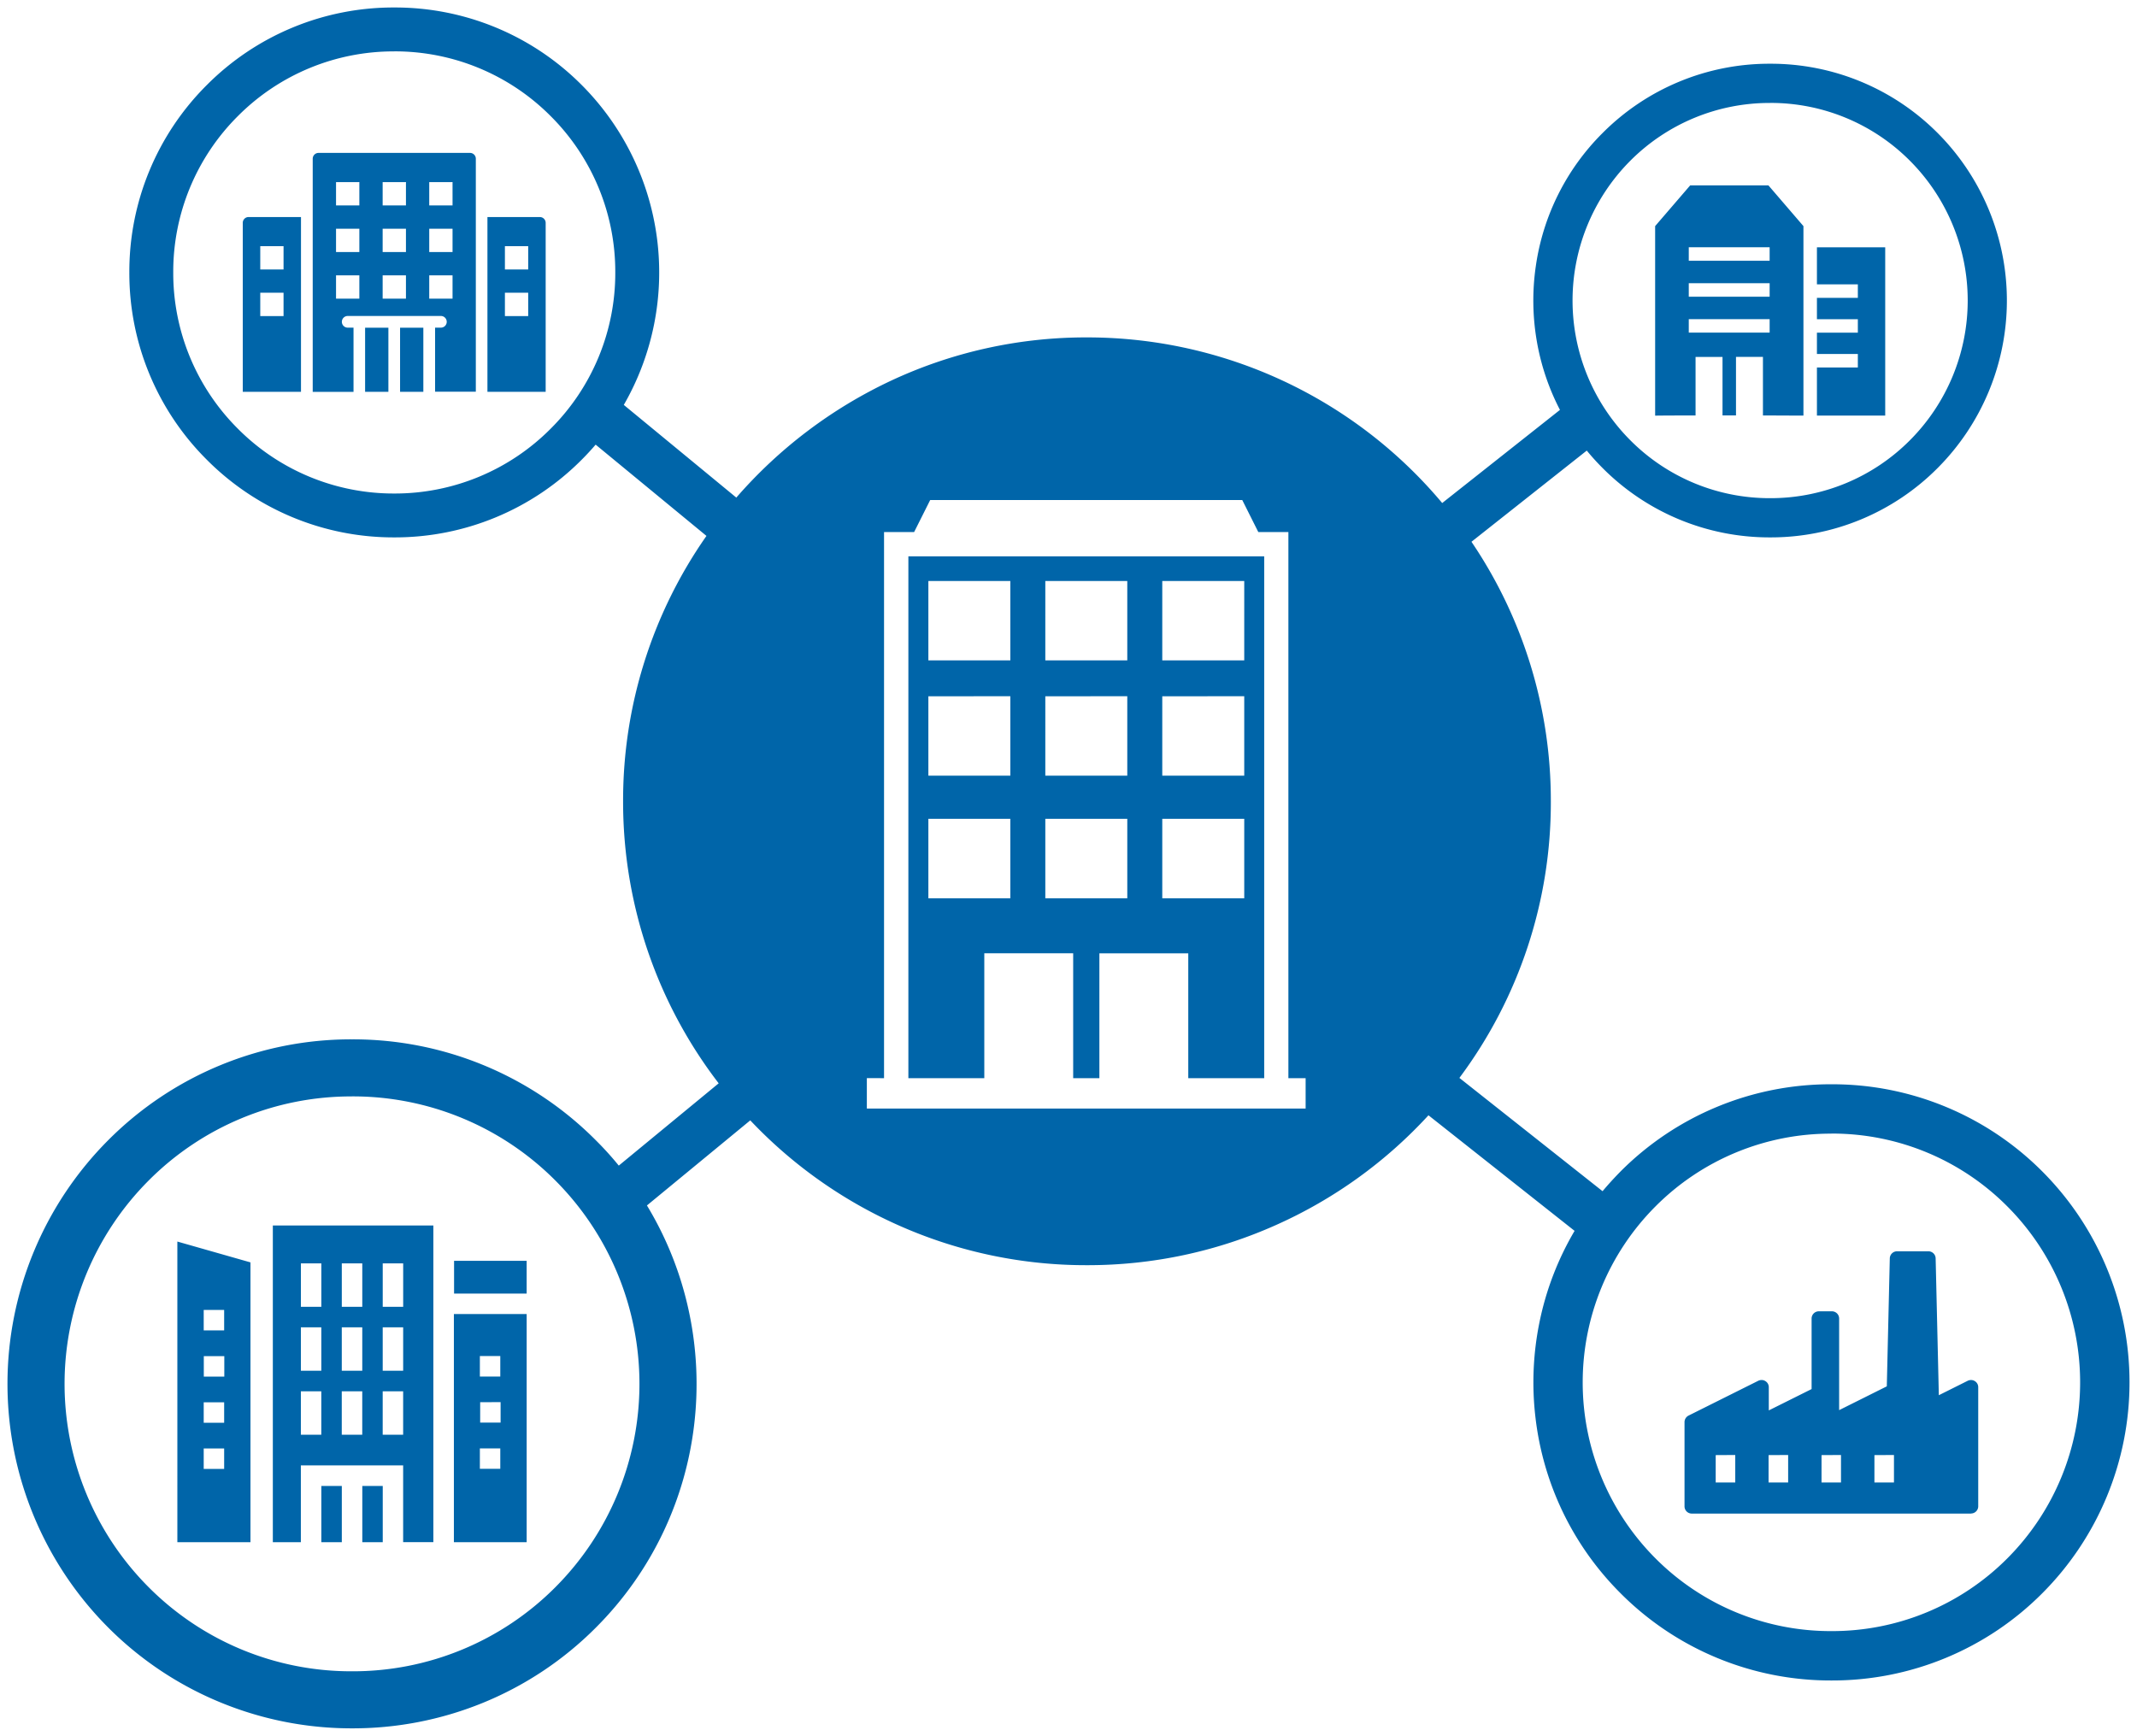 <svg xmlns="http://www.w3.org/2000/svg" width="142.701" height="115.919" viewBox="0 0 142.701 115.919">
  <path id="前面オブジェクトで型抜き_2" data-name="前面オブジェクトで型抜き 2" d="M-2115.995,249.919a22.981,22.981,0,0,1-8.664-1.683,22.864,22.864,0,0,1-7.612-5.046,23.046,23.046,0,0,1,0-32.551,22.867,22.867,0,0,1,16.277-6.731,22.852,22.852,0,0,1,16.273,6.731,21.525,21.525,0,0,1,1.541,1.7l6.671-5.495a30.832,30.832,0,0,1-4.693-8.716,30.916,30.916,0,0,1-1.69-10.12,30.778,30.778,0,0,1,5.567-17.72l-7.4-6.095c-.3.35-.615.69-.936,1.011a17.576,17.576,0,0,1-12.513,5.183,17.581,17.581,0,0,1-12.513-5.183,17.575,17.575,0,0,1-5.176-12.514,17.575,17.575,0,0,1,5.176-12.514A17.574,17.574,0,0,1-2113.171,135a17.575,17.575,0,0,1,12.513,5.175,17.728,17.728,0,0,1,2.813,21.365l7.513,6.189a31.3,31.3,0,0,1,10.33-7.806,30.708,30.708,0,0,1,13.084-2.891,30.918,30.918,0,0,1,23.723,11.06l7.863-6.219a15.773,15.773,0,0,1-1.564-4.7,15.937,15.937,0,0,1-.047-4.907,15.672,15.672,0,0,1,4.459-8.884,15.706,15.706,0,0,1,11.185-4.626,15.711,15.711,0,0,1,11.186,4.626,15.842,15.842,0,0,1,0,22.374,15.7,15.7,0,0,1-11.185,4.631,15.706,15.706,0,0,1-11.186-4.631c-.376-.376-.732-.769-1.057-1.166l-7.7,6.09a30.793,30.793,0,0,1,5.3,17.329,30.713,30.713,0,0,1-6.106,18.474l9.56,7.565c.368-.439.773-.882,1.2-1.317a19.786,19.786,0,0,1,14.083-5.823,19.781,19.781,0,0,1,14.082,5.823,19.94,19.94,0,0,1,0,28.165,19.778,19.778,0,0,1-14.082,5.826,19.786,19.786,0,0,1-14.083-5.826,19.8,19.8,0,0,1-3.875-5.469,19.865,19.865,0,0,1-1.8-6.222,20.035,20.035,0,0,1,.267-6.426,19.783,19.783,0,0,1,2.34-6.082l-9.757-7.718a30.9,30.9,0,0,1-10.141,7.31,30.736,30.736,0,0,1-12.659,2.7,30.747,30.747,0,0,1-12.446-2.6,30.9,30.9,0,0,1-10.042-7.071l-6.9,5.682a22.859,22.859,0,0,1,2.8,7.066,23.14,23.14,0,0,1,.364,7.488,22.962,22.962,0,0,1-2.073,7.261,22.913,22.913,0,0,1-4.509,6.384,22.828,22.828,0,0,1-7.609,5.046A22.988,22.988,0,0,1-2115.995,249.919Zm0-42.2a19.07,19.07,0,0,0-13.578,5.616,19.227,19.227,0,0,0,0,27.159,19.077,19.077,0,0,0,13.58,5.615,19.073,19.073,0,0,0,13.578-5.615,19.227,19.227,0,0,0,0-27.159A19.068,19.068,0,0,0-2115.995,207.717Zm98.79,2.486a16.5,16.5,0,0,0-11.75,4.861,16.638,16.638,0,0,0,0,23.5,16.507,16.507,0,0,0,11.75,4.859,16.5,16.5,0,0,0,11.749-4.859,16.636,16.636,0,0,0,0-23.5A16.493,16.493,0,0,0-2017.2,210.2Zm-64.41-3.708v2.031h29.3V206.5h-1.151v-36.47h-2.009l-1.071-2.137h-20.84l-1.072,2.137h-2.009V206.5Zm60.317-65.122a13.119,13.119,0,0,0-9.334,3.858,13.219,13.219,0,0,0,0,18.669,13.114,13.114,0,0,0,9.334,3.866,13.114,13.114,0,0,0,9.334-3.866,13.216,13.216,0,0,0,0-18.669A13.11,13.11,0,0,0-2021.3,141.373Zm-91.874-3.443a14.663,14.663,0,0,0-10.441,4.318,14.665,14.665,0,0,0-4.318,10.441,14.665,14.665,0,0,0,4.318,10.441,14.667,14.667,0,0,0,10.441,4.325,14.668,14.668,0,0,0,10.44-4.325,14.665,14.665,0,0,0,4.318-10.441,14.665,14.665,0,0,0-4.318-10.441A14.662,14.662,0,0,0-2113.17,137.93Zm-6.238,99.558h-1.871V216.339h10.719v21.146h-2.017v-5.126h-6.831v5.126Zm5.465-10.079v2.9h1.366v-2.9h-1.366Zm-2.733,0v2.9h1.368v-2.9h-1.368Zm-2.731,0v2.9h1.364v-2.9h-1.364Zm5.465-4.272v2.9h1.366v-2.9Zm-2.733,0v2.9h1.368v-2.9Zm-2.731,0v2.9h1.364v-2.9Zm5.465-4.27v2.9h1.366v-2.9Zm-2.733,0v2.9h1.368v-2.9Zm-2.731,0v2.9h1.364v-2.9Zm15.076,18.62h-4.86V222.25h4.86v15.236Zm-3.125-6.265v1.365h1.363v-1.365Zm.02-3.084V229.5h1.364v-1.366Zm-.02-3.083v1.368h1.363v-1.368Zm-6.486,12.433h-1.365v-3.759h1.365v3.758Zm-2.733,0h-1.368v-3.759h1.368v3.758Zm-6.1,0h-4.882V217.411l4.882,1.391v18.684Zm-3.122-6.26v1.366h1.365v-1.366Zm0-3.083v1.365h1.365v-1.365Zm.006-3.084v1.366h1.369v-1.366Zm-.006-3.086v1.365h1.365v-1.365Zm118.019,13.6h-18.653a.483.483,0,0,1-.483-.482v-5.63a.491.491,0,0,1,.269-.432l4.663-2.328a.507.507,0,0,1,.215-.048.466.466,0,0,1,.252.073.474.474,0,0,1,.229.408v1.549l2.858-1.425v-4.712a.483.483,0,0,1,.484-.481h.872a.483.483,0,0,1,.483.481v6.119l3.183-1.589.2-8.547a.483.483,0,0,1,.482-.471h2.1a.483.483,0,0,1,.479.471l.213,9.14,1.935-.967a.506.506,0,0,1,.215-.048.477.477,0,0,1,.254.073.473.473,0,0,1,.227.408v7.959A.482.482,0,0,1-2007.878,235.571Zm-6.455-3.905V233.5h1.305v-1.835Zm-3.532,0V233.5h1.3v-1.835Zm-3.536,0V233.5h1.307v-1.835Zm-3.531,0V233.5h1.306v-1.835Zm-79.4-10.785h-4.847v-2.19h4.847v2.189Zm49.251-14.385h-5.071v-8.339h-5.935V206.5h-1.75v-8.339h-5.935V206.5h-5.07v-34.85h23.761V206.5Zm-6.807-17.323v5.307h5.474v-5.307Zm-7.81,0v5.307h5.474v-5.307Zm-7.809,0v5.307h5.473v-5.307Zm15.619-8.181V186.3h5.474v-5.306Zm-7.81,0V186.3h5.474v-5.306Zm-7.809,0V186.3h5.473v-5.306Zm15.619-7.7V178.6h5.474V173.3h-5.474Zm-7.81,0V178.6h5.474V173.3h-5.474Zm-7.809,0V178.6h5.473V173.3h-5.473Zm63.895-11.045h-4.56V159.04h2.732v-.9h-2.732v-1.424h2.732v-.9h-2.732v-1.426h2.732v-.9h-2.732v-2.476h4.56v11.243Zm-5.465,0h-.324c-.458,0-1.311-.007-2.376-.008v-3.91h-1.8v3.908c-.3,0-.606,0-.9,0v-3.905h-1.8v3.908h-.286c-.821,0-1.655,0-2.413.011V149.6l2.342-2.722h5.221l2.34,2.722v12.65Zm-7.653-6.44h0v.9h5.4v-.9Zm0-2.4v.9h5.4v-.9Zm0-2.4v.9h5.4v-.9Zm-89.164,9.656h-2.724V145.1a.39.39,0,0,1,.391-.389h10.113a.389.389,0,0,1,.388.389v15.559h-2.721v-4.279h.388a.39.39,0,0,0,.39-.39.39.39,0,0,0-.39-.389h-6.222a.39.39,0,0,0-.39.389.39.39,0,0,0,.39.39h.388v4.279Zm5.057-7.781v1.556h1.556v-1.556Zm-3.111,0v1.556h1.556v-1.556Zm-3.113,0v1.556h1.557v-1.556Zm6.224-3.112v1.556h1.556v-1.556Zm-3.111,0v1.556h1.556v-1.556Zm-3.113,0v1.556h1.557v-1.556Zm6.224-3.112v1.556h1.556V146.66Zm-3.111,0v1.556h1.556V146.66Zm-3.113,0v1.556h1.557V146.66Zm14,14h-3.89v-11.67h3.5a.39.39,0,0,1,.389.39v11.28Zm-2.723-6.614v1.557h1.555v-1.557Zm0-3.11v1.555h1.555v-1.555Zm-5.447,9.724h-1.554v-4.279h1.554v4.278Zm-2.334,0h-1.555v-4.279h1.555v4.278Zm-5.835,0h-3.889V149.383a.389.389,0,0,1,.388-.39h3.5v11.669Zm-2.721-6.614v1.557h1.555v-1.557Zm0-3.11v1.555h1.555v-1.555Z" transform="translate(2139.5 -134.5)" fill="#0065a9" stroke="rgba(0,0,0,0)" stroke-miterlimit="10" stroke-width="1"/>
</svg>
